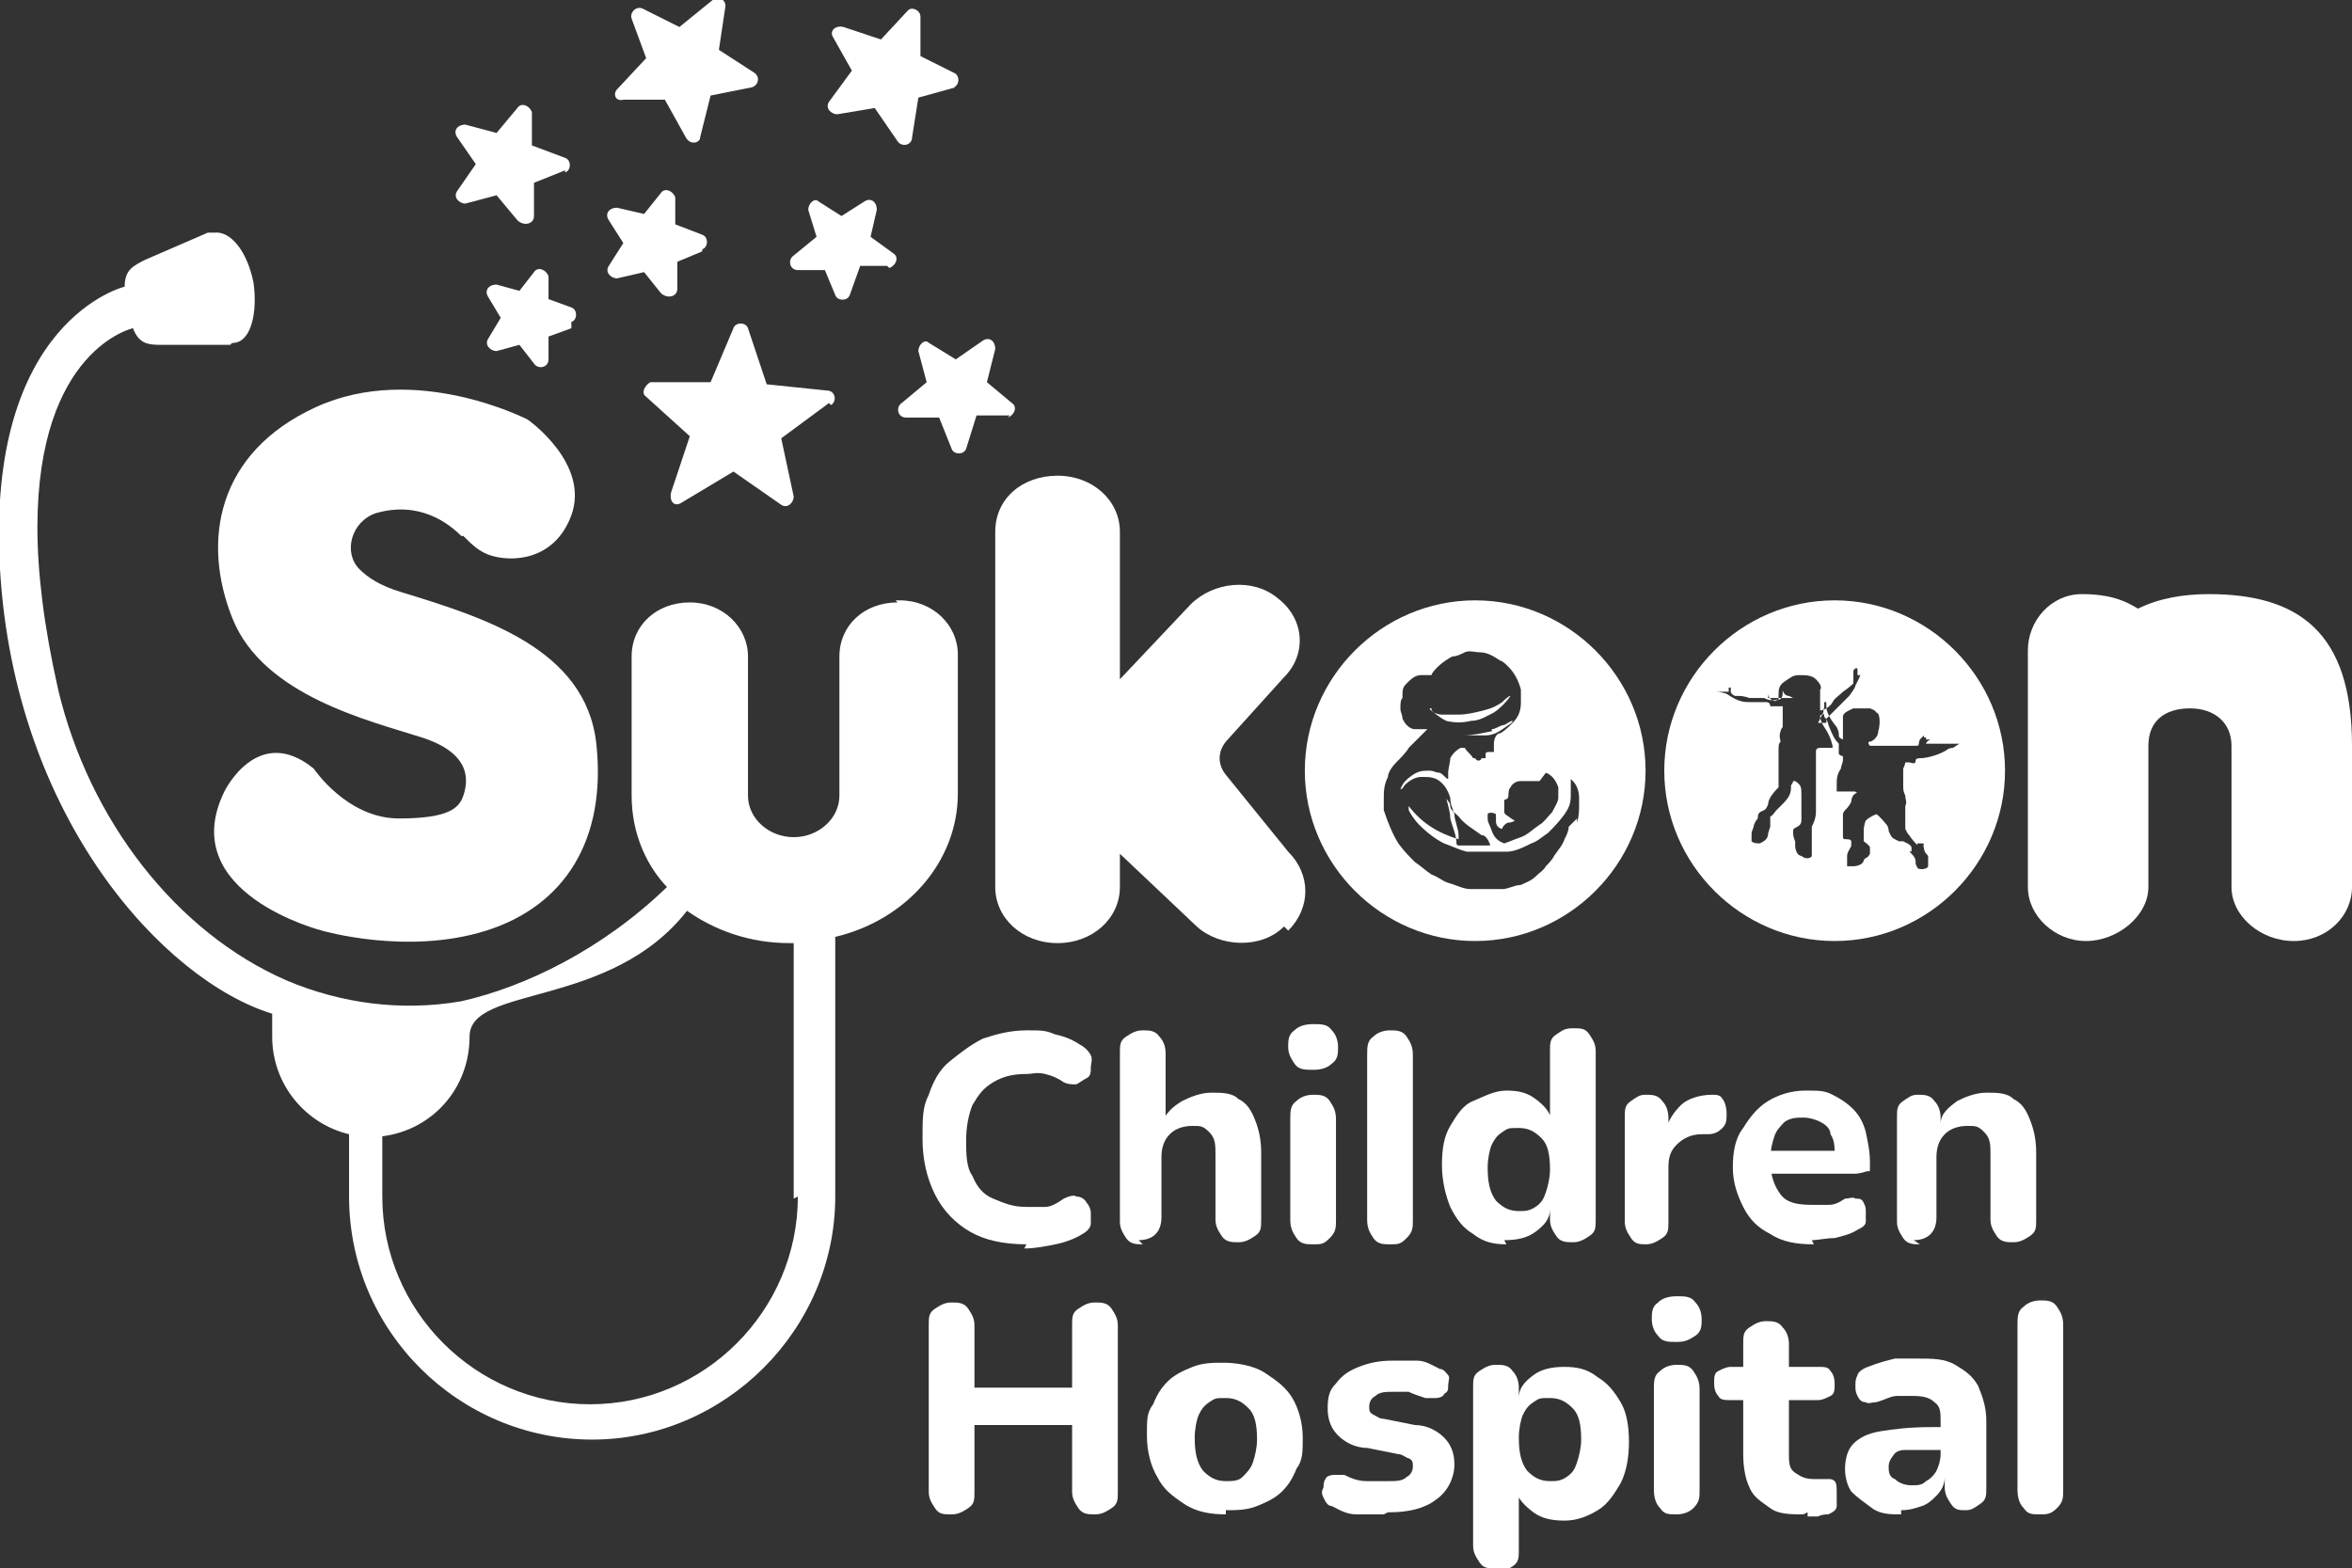 <?xml version="1.0" encoding="UTF-8"?>
<svg id="Layer_2" data-name="Layer 2" xmlns="http://www.w3.org/2000/svg" version="1.1" viewBox="0 0 113.2 75.5">
  <rect x="0" y="0" width="113.2" height="75.5" fill="#333333" stroke="none"/>
  <defs>
    <style>
      .cls-1 {
        fill: #fff;
        stroke-width: 0px;
      }
    </style>
  </defs>
  <g id="Layer_1-2" data-name="Layer 1-2">
    <g>
      <path class="cls-1" d="M61.8,44.6c-1.1,1.1-3.1,1-4.2,0l-3.7-3.5v1.6c0,1.5-1.3,2.7-3,2.7s-3-1.2-3-2.7v-17.1c0-1.6,1.3-2.7,3-2.7s3,1.2,3,2.7v7.1l3.4-3.6c1.1-1.1,3-1.3,4.2-.3,1.3,1,1.4,2.7.3,3.8l-2.8,3.1c-.4.5-.4,1.1,0,1.6l3,3.7c1.1,1.1,1.1,2.7,0,3.8h0Z"/>
      <path class="cls-1" d="M113.2,35.9v6.8c0,1.4-1.2,2.6-2.8,2.6s-3-1.2-3-2.6v-6.8c0-1.1-.8-1.8-2-1.8s-2,.6-2,1.8v6.8c0,1.4-1.5,2.6-3,2.6s-2.8-1.2-2.8-2.6v-11.4c0-1.4,1.1-2.7,2.6-2.7s2.2.4,2.7.7c1-.5,2.2-.7,3.4-.7,4.3,0,6.9,1.8,6.9,7.3h0Z"/>
      <g>
        <path class="cls-1" d="M49.4,59.9c-1.1,0-2-.2-2.7-.6s-1.3-1-1.7-1.8c-.4-.8-.6-1.7-.6-2.7s0-1.5.3-2.1c.2-.6.5-1.2,1-1.6s1-.8,1.6-1.1c.6-.2,1.3-.4,2.1-.4s.9,0,1.4.2c.5.1.9.3,1.2.5.2.1.4.3.5.5s0,.4,0,.6,0,.4-.2.5-.3.2-.5.3c-.2,0-.4,0-.6-.1-.3-.2-.5-.3-.9-.4s-.6,0-.9,0c-.6,0-1.1.1-1.6.4s-.7.6-1,1.1c-.2.5-.3,1.1-.3,1.7s0,1.3.3,1.7c.2.5.5.9,1,1.1s.9.4,1.6.4.6,0,.9,0,.6-.2.9-.4c.2-.1.5-.2.6-.1.2,0,.4.1.5.3.1.1.2.3.2.5s0,.4,0,.5c0,.2-.2.4-.4.5-.3.2-.8.4-1.3.5s-1,.2-1.5.2h0Z"/>
        <path class="cls-1" d="M55,59.9c-.3,0-.6,0-.8-.3s-.3-.5-.3-.8v-8.1c0-.4,0-.6.3-.8s.5-.3.8-.3.6,0,.8.3c.2.2.3.5.3.8v3.4h-.2c.2-.5.5-.8,1-1.1.4-.2.9-.4,1.4-.4s1,0,1.3.3c.4.2.6.5.8,1s.3,1,.3,1.6v3.2c0,.4,0,.6-.3.8s-.5.3-.8.3-.6,0-.8-.3-.3-.5-.3-.8v-3.1c0-.5,0-.8-.3-1.1s-.4-.3-.8-.3-.8.1-1.1.4c-.3.3-.4.7-.4,1.1v2.9c0,.7-.4,1.1-1.1,1.1h0Z"/>
        <path class="cls-1" d="M63.2,51.5c-.4,0-.7,0-.9-.3s-.3-.5-.3-.8,0-.6.3-.8c.2-.2.5-.3.9-.3s.7,0,.9.3c.2.2.3.5.3.8s0,.6-.3.8c-.2.2-.5.3-.9.3ZM63.2,59.9c-.3,0-.6,0-.8-.3s-.3-.5-.3-.9v-4.8c0-.4,0-.7.3-.9.2-.2.5-.3.8-.3s.6,0,.8.3.3.5.3.9v4.8c0,.4,0,.6-.3.9s-.4.3-.8.3h0ZM66.9,59.9c-.3,0-.6,0-.8-.3s-.3-.5-.3-.9v-7.9c0-.4,0-.7.3-.9.2-.2.5-.3.8-.3s.6,0,.8.3.3.5.3.9v7.9c0,.4,0,.6-.3.9s-.4.3-.8.3h0Z"/>
        <path class="cls-1" d="M72.5,59.9c-.6,0-1.1-.1-1.6-.5-.5-.3-.8-.7-1.1-1.3-.2-.5-.4-1.2-.4-2s.1-1.4.4-1.9.6-1,1.1-1.2,1-.5,1.6-.5,1,.1,1.4.4c.4.3.7.6.8,1.1h-.1v-3.4c0-.4,0-.6.3-.8s.4-.3.8-.3.6,0,.8.3.3.5.3.8v8.1c0,.4,0,.6-.3.8s-.5.3-.8.3-.6,0-.8-.3-.3-.5-.3-.8v-1,.5c0,.5-.3.8-.7,1.1-.4.3-.9.4-1.5.4h0ZM73.1,58.3c.3,0,.5,0,.8-.2s.4-.4.5-.7.2-.7.2-1.1c0-.7-.1-1.2-.4-1.5s-.6-.5-1.1-.5-.5,0-.8.2-.4.4-.5.6-.2.7-.2,1.1c0,.7.1,1.2.4,1.6.3.3.6.5,1.1.5h0Z"/>
        <path class="cls-1" d="M79.3,59.9c-.4,0-.6,0-.8-.3s-.3-.5-.3-.8v-5c0-.4,0-.6.3-.8s.4-.3.7-.3.6,0,.8.3c.2.2.3.5.3.8v.7h-.1c0-.5.4-1,.7-1.3s.9-.5,1.5-.5c.2,0,.4,0,.5.2.1.1.2.4.2.7s0,.5-.2.7-.4.3-.7.3h-.3c-.5,0-.9.2-1.2.5s-.4.6-.4,1.1v2.6c0,.4,0,.6-.3.8s-.5.3-.8.3h0Z"/>
        <path class="cls-1" d="M87.3,59.9c-.8,0-1.5-.1-2.1-.5-.6-.3-1-.7-1.3-1.3s-.5-1.2-.5-1.9.1-1.4.5-1.9c.3-.5.7-1,1.2-1.3s1.1-.5,1.8-.5.9,0,1.3.2c.4.2.7.4,1,.7.3.3.5.7.6,1.1.1.5.2.9.2,1.5s0,.3-.2.4c0,0-.3.1-.5.1h-4.3v-1.1h3.5l-.2.2c0-.4,0-.7-.2-1,0-.3-.3-.5-.5-.6s-.5-.2-.8-.2-.6,0-.9.2c-.2.2-.4.4-.5.7s-.2.7-.2,1.1h0c0,.8.2,1.3.5,1.7s.8.5,1.5.5.5,0,.8,0c.3,0,.5-.1.8-.3.2,0,.4-.1.5,0,.2,0,.3,0,.4.2s.1.3.1.4,0,.3,0,.5-.2.3-.4.4c-.3.2-.7.3-1.1.4-.4,0-.8.1-1.1.1h0Z"/>
        <path class="cls-1" d="M92.4,59.9c-.3,0-.6,0-.8-.3s-.3-.5-.3-.8v-5c0-.4,0-.6.3-.8s.4-.3.7-.3.6,0,.8.3c.2.2.3.5.3.8v.8-.5c0-.5.4-.8.8-1.1.4-.2.9-.4,1.4-.4s1,0,1.3.3c.4.2.6.5.8,1s.3,1,.3,1.6v3.2c0,.4,0,.6-.3.8s-.5.3-.8.3-.6,0-.8-.3-.3-.5-.3-.8v-3.1c0-.5,0-.8-.3-1.1s-.4-.3-.8-.3-.8.1-1.1.4c-.3.3-.4.7-.4,1.1v2.9c0,.7-.4,1.1-1.1,1.1h0Z"/>
      </g>
      <g>
        <path class="cls-1" d="M45.8,72.9c-.4,0-.6,0-.8-.3s-.3-.5-.3-.8v-8c0-.4,0-.6.3-.8s.5-.3.8-.3.6,0,.8.3.3.5.3.8v3h4.7v-3c0-.4,0-.6.3-.8s.5-.3.8-.3.6,0,.8.3.3.5.3.8v8c0,.4,0,.6-.3.8s-.5.3-.8.3-.6,0-.8-.3-.3-.5-.3-.8v-3.2h-4.7v3.2c0,.4,0,.6-.3.8s-.5.3-.8.3h0Z"/>
        <path class="cls-1" d="M59,72.9c-.7,0-1.4-.1-2-.5s-1-.7-1.3-1.3c-.3-.5-.5-1.2-.5-2s0-1.1.3-1.5c.2-.5.4-.8.7-1.1.3-.3.7-.5,1.2-.7.5-.2,1-.2,1.5-.2s1.4.1,2,.5,1,.7,1.3,1.2c.3.5.5,1.2.5,1.9s0,1.1-.3,1.5c-.2.5-.4.8-.7,1.1-.3.3-.7.5-1.2.7s-1,.2-1.5.2h0ZM59,71.3c.3,0,.6,0,.8-.2s.4-.4.5-.7.2-.7.2-1.1c0-.7-.1-1.2-.4-1.5s-.6-.5-1.1-.5-.5,0-.8.2-.4.4-.5.6-.2.7-.2,1.1c0,.7.1,1.2.4,1.6.3.3.6.5,1.1.5h0Z"/>
        <path class="cls-1" d="M66.6,72.9c-.4,0-.9,0-1.3,0-.5,0-.8-.2-1.2-.4-.2,0-.3-.2-.4-.4s-.1-.3,0-.5c0-.1,0-.3.1-.4,0-.1.2-.2.4-.2.1,0,.3,0,.5,0,.4.2.7.3,1.1.3.3,0,.6,0,1,0s.7,0,.9-.2c.2-.1.3-.3.3-.5s0-.3-.2-.4c-.1,0-.3-.2-.5-.2l-1.5-.3c-.6,0-1.1-.3-1.4-.6s-.5-.7-.5-1.3.1-.9.4-1.2c.3-.4.6-.6,1.1-.8s1-.3,1.6-.3.8,0,1.2,0,.7.2,1.1.4c.2,0,.3.2.4.3s0,.3,0,.5,0,.3-.2.4c0,.1-.2.2-.4.2-.1,0-.3,0-.5,0-.3-.1-.6-.2-.8-.3-.3,0-.5,0-.7,0-.4,0-.7,0-.9.2-.2.1-.3.3-.3.5s0,.3.2.4.3.2.5.2l1.5.3c.6,0,1.1.3,1.4.6.3.3.5.7.5,1.3s-.3,1.3-.9,1.7c-.5.4-1.3.6-2.2.6h-.1Z"/>
        <path class="cls-1" d="M72,75.5c-.4,0-.6,0-.8-.3s-.3-.5-.3-.8v-7.6c0-.4,0-.6.3-.8s.5-.3.8-.3.6,0,.8.3c.2.2.3.5.3.8v1-.5c0-.5.3-.8.7-1.1s.9-.4,1.5-.4,1.1.1,1.6.5c.5.3.8.7,1.1,1.2.3.5.4,1.2.4,1.9s-.1,1.4-.4,2c-.3.5-.6,1-1.1,1.3s-1,.5-1.6.5-1.1-.1-1.5-.4-.7-.6-.9-1.1h.2v2.9c0,.4,0,.6-.3.8s-.5.3-.8.3h0ZM74.6,71.3c.3,0,.5,0,.8-.2s.4-.4.5-.7.2-.7.2-1.1c0-.7-.1-1.2-.4-1.5s-.6-.5-1.1-.5-.5,0-.8.2-.4.4-.5.6-.2.7-.2,1.1c0,.7.1,1.2.4,1.6.3.3.6.5,1.1.5h0Z"/>
        <path class="cls-1" d="M80.7,64.6c-.4,0-.7,0-.9-.3-.2-.2-.3-.5-.3-.8s0-.6.3-.8c.2-.2.5-.3.9-.3s.7,0,.9.3c.2.2.3.5.3.8s0,.6-.3.8-.5.3-.9.3ZM80.7,72.9c-.4,0-.6,0-.8-.3-.2-.2-.3-.5-.3-.9v-4.8c0-.4,0-.7.3-.9.2-.2.5-.3.8-.3s.6,0,.8.3.3.5.3.9v4.8c0,.4,0,.6-.3.9-.2.2-.5.3-.8.3h0Z"/>
        <path class="cls-1" d="M86.8,72.9c-.6,0-1.2,0-1.6-.3s-.8-.5-1-1c-.2-.4-.3-1-.3-1.6v-2.6h-.6c-.3,0-.5,0-.6-.2-.1-.1-.2-.3-.2-.6s0-.5.2-.6.4-.2.6-.2h.6v-1.1c0-.4,0-.6.3-.8s.5-.3.8-.3.6,0,.8.3c.2.2.3.5.3.8v1.1h1.4c.3,0,.5,0,.6.2.1.1.2.3.2.6s0,.5-.2.6-.4.2-.6.2h-1.4v2.6c0,.4,0,.7.3.9s.5.3.9.3h.4c.1,0,.2,0,.3,0,.1,0,.2,0,.3.1s.1.3.1.6,0,.4,0,.6c0,.2-.2.3-.4.4-.1,0-.3,0-.5.1-.2,0-.4,0-.5,0h0v-.2Z"/>
        <path class="cls-1" d="M91.5,72.9c-.5,0-1,0-1.4-.3s-.7-.5-1-.8c-.2-.3-.3-.7-.3-1.1s.1-.9.4-1.2.7-.5,1.3-.6,1.4-.2,2.4-.2h.7v1.1h-.7c-.5,0-.9,0-1.2,0-.3,0-.5.1-.6.3-.1.1-.2.3-.2.5s0,.5.3.6c.2.2.5.3.8.3s.5,0,.7-.2c.2-.1.4-.3.5-.5s.2-.5.2-.8v-1.6c0-.4,0-.7-.3-.9-.2-.2-.5-.3-1-.3s-.5,0-.8,0c-.3,0-.6.2-1,.3-.2,0-.4.1-.5,0-.2,0-.3-.1-.4-.3s-.1-.3-.1-.5,0-.3.1-.5c0-.1.2-.3.5-.4.5-.2.9-.3,1.3-.4.4,0,.8,0,1.1,0,.7,0,1.3,0,1.8.3s.8.5,1.1,1c.2.5.4,1,.4,1.7v3.2c0,.4,0,.6-.3.8s-.4.3-.7.3-.5,0-.7-.3-.3-.5-.3-.8v-.5h0c0,.4-.2.7-.4.9s-.4.4-.7.5-.6.2-1,.2h0Z"/>
        <path class="cls-1" d="M98.2,72.9c-.4,0-.6,0-.8-.3-.2-.2-.3-.5-.3-.9v-7.9c0-.4,0-.7.3-.9.2-.2.5-.3.8-.3s.6,0,.8.3.3.5.3.9v7.9c0,.4,0,.6-.3.9s-.5.3-.8.3h0Z"/>
      </g>
      <path class="cls-1" d="M22.2,25.8c-.6-.6-2-1.7-4.1-1.1-1.2.4-1.6,1.9-.8,2.7.4.4,1,.8,2,1.1,3.9,1.2,8.9,2.7,9.4,7.3s-1.5,7.8-5.3,9-7.9,0-7.9,0c0,0-7.1-1.8-4.7-6.7,0,0,1.6-3.3,4.3-1.1,0,0,1.6,2.4,4.1,2.4,2.4,0,2.9-.5,3.1-1.1s.5-2-2-2.8-7.6-2-9.1-5.7-.8-8,4-10.2c4.8-2.2,10.2.6,10.2.6,0,0,3,2.1,2.1,4.6-.8,2.2-2.9,2.3-4,1.9-.5-.2-.8-.5-1.2-.9h0Z"/>
      <g>
        <path class="cls-1" d="M87,33.9h0s0,0,0,0,0,0,0,0h0Z"/>
        <path class="cls-1" d="M88.3,28.9c-4.5,0-8.2,3.7-8.2,8.2s3.7,8.2,8.2,8.2,8.2-3.7,8.2-8.2-3.7-8.2-8.2-8.2ZM87.8,34.2q0,.2-.1.2t-.1.1c0,0,0,.2.2.5.2.3.3.5.4.9q0,0,0,.1s0,0,0,0c0,0,0,0-.1,0s-.3,0-.4,0c-.2,0-.3,0-.3.2,0,0,0,.1,0,.2s0,0,0,.1q0,0,0,.2v.4h0v.4c0,.1,0,.3,0,.5,0,.2,0,.3,0,.4h0v.3h0c0,0,0,.2,0,.3,0,.2,0,.4-.2.8,0,.2,0,.3,0,.3,0,0,0,0,0,0,0,0,0,0,0,.2,0,0,0,0,0,.1v.3c0,.3,0,.4,0,.5,0,.1-.3.2-.5,0h0c-.2,0-.3-.3-.3-.5s0-.1,0-.2c0,0-.1-.2-.1-.4s0-.2.2-.3q.2-.1.2-.3v-.4c0-.2,0-.3,0-.4,0-.2,0-.4,0-.4h0c0-.4,0-.5-.3-.7q0,0-.1,0c0,0,0,.1-.1.2,0,0,0,0,0,.1,0,.3-.1.5-.4.8,0,0-.2.2-.3.3s-.2.3-.3.3c0,0,0,.1,0,.2s0,.1,0,.2c0,0,0,.1,0,.1h0s0,0-.1.3c0,.3-.2.4-.4.5-.1,0-.3,0-.4-.1,0,0,0-.1,0-.3s0-.1.1-.4c0-.1.1-.3.2-.4,0-.3.1-.3.3-.4,0,0,.1,0,.2-.3,0-.3.4-.7.5-.8h0v-1.8c0-.2,0-.3.1-.4s0,0,0,0c0,0-.1-.3,0-.5,0,0,0-.1.1-.2,0,0,0-.2,0-.3,0,0,0-.4,0-.5s0-.1,0-.2h-.6q0-.2-.2-.2s-.2,0-.3,0-.3,0-.4,0c-.4,0-.6,0-1.2-.4q-.3-.1-.5-.1-.2,0,0,0,0,0,0,0s-.1,0-.1,0h.3s0,0-.1,0c-.1,0-.2,0,0,0h.3c-.1,0-.2,0-.2,0,0,0,0,0,.2,0,0,0,.2,0,.2,0h0v-.2s0,0,.1,0c0,0,0,.1,0,.2q0,.1.2.2c.3,0,.4,0,.7.1.3,0,.4,0,.5,0,.1,0,.2,0,.4,0,.3,0,.6,0,.7,0h.2c.1,0,.3,0,.3,0s0,0-.2-.1c-.2,0-.3-.2-.3-.3,0,0,0,0,0,0h0c0,.3,0,.4-.2.5h-.2s-.2,0-.2,0c-.1,0-.3-.1-.3-.1,0,0,.1,0,.1,0s0,0,0,0c0,0,0,0,0,0q0,0,0,0s0,0,0,0,0,0,.1,0,0,0,0,0q0,0,0,0h0c0-.1,0-.2,0-.2h0s0,0,0,0q0-.2,0,0s0,.2.2.3c0,0,.2.1.2,0s0,0,.1,0h0v-.2c0-.3,0-.5.3-.7s.4-.3.7-.3.6,0,.8.2.3.4.2.5t0,0h0c0,.2,0,.3,0,.3,0,0,0,.1,0,.2h0v.2h0v.2h0q0,.1,0,.1c.2,0,.5-.2.6-.4.1-.2.3-.3.5-.5.3-.2.5-.4.5-.4s0-.4,0-.5c0-.1,0-.2.1-.2h0c0,.2,0,.2,0,0,0,0,0-.1.1,0h0v.3s0,0,0,0c0,0,0,0,.1,0s0,0,0,.1,0,0,0,0c.1,0,.2,0,0,0,0,0-.1.2-.2.4q0,.1-.3.5c-.3.3-.4.4-.6.6,0,0-.2.2-.3.3,0,0-.1.1-.2.2,0,0,0,0,0,.2h-.4ZM94.2,35.8h.1s0,0-.3.2c0,0-.2,0-.3.1-.3.2-.9.4-1.3.4,0,0-.2,0-.2.1,0,.1,0,.2-.3.1h-.2c0,0,0,.1-.1.3v.5c0,0,0,.1,0,.3s0,.3.1.5c0,.2.1.3,0,.5v.7c0,.2,0,.3,0,.3s0,0,0,.1c0,0,0,0,0,0,0,0,0,0,0,0s0,0,.1.2c.1.1.2.3.4.5s0,0,.1,0,0,0,.2,0,0,.1.1.2c0,.1,0,.2.2.4,0,.1,0,.4,0,.5s-.3.2-.5.1h0c0,0,0,0-.1-.2,0-.2,0-.3-.2-.5s0-.1,0-.1h0v-.2s0-.1-.2-.2c0,0-.2-.1-.2-.1s0,0,0,0c0,0,0,0-.2,0,0,0,0,0,0,0,0,0,0,0-.2-.1-.2-.1-.2-.2-.3-.4,0,0,0-.2-.1-.3,0,0-.4-.5-.5-.5,0,0-.3.1-.5.3,0,0-.1.2-.1.5,0,.4,0,.5,0,.5s.3.2.3.3c0,0,0,.2,0,.3,0,0-.1.2-.2.2,0,0,0,0-.1.1,0,.2-.3.3-.5.3s-.2,0-.3,0c0,0,0-.2,0-.5,0-.2.2-.4.2-.5,0,0,0,0,0-.2,0,0,0-.1-.2-.1-.2,0-.2,0-.2-.2s0-.2,0-.4c0-.3,0-.5,0-.6s.1-.2.2-.3.2-.3.2-.3c0,0,0,0,0,0t0,0c0,0,0-.3.2-.4s0,0,0-.1c0,0,0,0-.3,0-.2,0-.3,0-.4,0-.2,0-.2,0-.2,0,0,0,0,0,0,0,0,0,0-.1,0-.3,0-.3,0-.5.2-.8,0-.1.1-.3.1-.4v-.2s-.1,0-.2-.1c0,0,0,0,0-.1v-.2s0,0,0-.2c-.2-.2-.3-.4-.5-.9,0-.1-.1-.3-.2-.4,0-.1-.1-.4,0-.4h0v-.3c0,0,0,0,.1,0,0,0,0,0,0,0s0-.2,0-.2,0,0,0,.4q0,.4.5,1c0,0,.1.2.1.3,0,.2,0,.2.2.3q0,0,0,0h0v-.2s0,0,0-.2,0-.1,0-.1h0c0-.1,0-.2,0-.2s0-.3,0-.4c0-.2.3-.3.5-.4.2,0,.6,0,.8,0,0,0,.3.1.3.2h0q0-.1,0,0h0c0,0,0,0,0,0s0,0,0,0,0,0,0,0c.2,0,.2.6.1.9,0,.3-.3.5-.4.5s-.1.1,0,.2h.2c.1,0,.2,0,.4,0,.2,0,.2,0,.5,0s.3,0,.4,0c0,0,.2,0,.4,0s.3,0,.3,0c.2,0,.1,0,.2-.3,0-.1,0-.1,0,0,0,0,0,0,0,0s0,0,.1-.1.1-.1.1-.1t0,.1h0c0,0,0,0,0,0,0,0,.1,0,.1,0,0,0,0,0,0,.1h0c0,0,0,0,.1,0s.1,0,.1,0c0,0,0,0,0,0,0,0-.2.1-.2.2s0,0,0,0h0Z"/>
      </g>
      <g>
        <path class="cls-1" d="M68.9,34.2c.2.2.5.4.7.5.4.1.8.1,1.2,0,.4,0,.7-.2,1.1-.4.3-.2.6-.5.8-.8h0c-.1,0-.3.2-.4.3-.3.2-.5.3-.9.4-.4.1-.8.2-1.2.2h-.3c-.1,0-.3,0-.5,0-.2,0-.5-.1-.6-.3h.1c0,.1,0,0,0,0Z"/>
        <path class="cls-1" d="M71.8,35.2c-.5.1-.9.2-1.4.2h-.2c.3,0,.5,0,.8,0s.3,0,.5,0c.4,0,.7-.2,1.1-.5,0,0,.2-.1.2-.2h0c-.1,0-.2.1-.4.2-.2,0-.4.2-.6.2h0Z"/>
        <path class="cls-1" d="M71,28.9c-4.5,0-8.2,3.7-8.2,8.2s3.7,8.2,8.2,8.2,8.2-3.7,8.2-8.2-3.7-8.2-8.2-8.2ZM74.4,37.2c.3.1.5.4.6.7,0,.2,0,.4,0,.5,0,.2-.2.5-.3.7-.2.2-.4.5-.6.6-.3.2-.6.5-.9.6-.3.1-.5.2-.8.3-.3,0-.5.1-.8.1h-.5c-.3,0-.6,0-.9,0,0,0-.1,0-.1-.1,0-.4-.2-.8-.3-1.2,0-.3-.1-.6-.2-1h0c0,.1.2.2.2.4,0,.2.2.3.4.5.3.4.7.6,1.1.9.2,0,.3.2.4.4,0,0,0,.1.1.2,0,0,0,0,0,0,.2,0,.4,0,.6-.2h0c-.3-.1-.5-.3-.6-.6s-.2-.4-.2-.6v-.2c0-.1.3-.1.4,0,0,0,0,.2,0,.3s0,.2.1.3c0,0,.1.1.2.1h0c0-.1.2-.3.3-.3,0,0,.2,0,.3-.1h0c0,0-.2-.1-.3-.2,0,0-.2-.1-.2-.2,0,0,0-.1,0-.2v-.2s0,0,0,0h0v-.2h0c0,0,0,0,0,0,0,0,.2,0,.2-.2,0-.1,0-.3.1-.4.1-.2.3-.3.5-.3.3,0,.5,0,.8,0h.1ZM75.5,39.8c0,.2-.1.4-.2.6-.1.3-.3.5-.5.8-.1.2-.3.4-.4.5-.1.2-.3.3-.5.5-.2.2-.5.3-.7.4-.3,0-.6.2-.9.2h-.6c-.3,0-.6,0-.9,0-.4,0-.7-.2-1.1-.3-.3-.1-.5-.3-.8-.4-.3-.2-.5-.4-.8-.6-.3-.3-.5-.5-.8-.9-.3-.5-.5-1-.7-1.6,0-.1,0-.3,0-.5,0-.4,0-.7.2-1.1,0-.2.2-.5.4-.7.2-.2.5-.5.6-.7l.5-.5c.1-.1.3-.3.4-.4h-.2c-.1,0-.3,0-.4,0-.3,0-.5-.3-.6-.5,0-.2-.1-.3-.1-.5s0-.4.1-.5h0c0-.4,0-.5.2-.7.2-.2.4-.4.7-.4.2,0,.3,0,.5,0h0c0-.1.2-.3.3-.4.2-.2.5-.4.7-.5.2,0,.4-.1.6-.2s.5,0,.7,0c.4,0,.7.2,1,.4.1,0,.3.2.4.3.3.3.5.7.6,1.1,0,.2,0,.4,0,.6,0,.4-.1.7-.4,1-.2.2-.4.4-.6.5-.2,0-.3.3-.3.5v.3h0c0,0,0,.1,0,.1h-.2c-.1,0-.2,0-.2.1,0,0,0,0,0,0h0c0,.1,0,.2,0,.2h-.2s0,0,0,0c0,.1-.2.2-.3,0,0,0,0,0-.1,0-.1-.2-.3-.3-.4-.5q0,0-.2,0c-.2.1-.4.3-.5.5,0,.2-.1.5-.1.7v.3h0c-.1,0-.2-.2-.4-.3-.2,0-.3-.1-.5-.1-.3,0-.5,0-.8.2-.3.2-.5.4-.6.7h0c0,0,.1,0,.2-.2.2-.2.5-.4.8-.4.4,0,.7,0,1,.3.2.2.3.4.4.7,0,.3.1.5.2.8,0,.3.2.7.2,1,0,0,0,.1,0,.2-1-.3-1.8-.8-2.4-1.6,0,0,0,0,0,.2.1.2.3.5.5.7.4.4.8.7,1.2.9.3.1.7.3,1.1.4.2,0,.4,0,.5,0h.5c.3,0,.6,0,.9,0,.4,0,.8-.2,1.2-.4.3-.1.5-.3.8-.5.3-.3.5-.5.8-.9.2-.3.3-.5.3-.9v-.8s0,0,.1.1c.2.2.3.5.3.8v.3c0,.3,0,.6-.1.9h0v-.2Z"/>
      </g>
      <path class="cls-1" d="M43.2,29c-1.6,0-2.8,1.1-2.8,2.6v6.7c0,1.1-1,2-2.2,2s-2.2-.9-2.2-2v-6.7c0-1.4-1.2-2.6-2.8-2.6s-2.8,1.1-2.8,2.6v6.7c0,1.8.7,3.5,2,4.7l-.3-.3c-3.1,3-6.8,4.8-9.9,5.5-2.9.5-5.8.1-8.4-1-5.3-2.3-9.5-7.7-11-14-.7-3.1-1-5.7-1-7.8,0-8.6,4.6-9.6,4.6-9.6.3.8.8.8,1.4.8h3.3c0-.1.2-.1.2-.1.8-.1,1.1-1.5.9-2.9-.3-1.5-1.1-2.5-1.9-2.4h-.3c0,0-3,1.3-3,1.3-.6.3-1,.5-1,1.3h0S-.7,15.4,0,27.4c.7,12,7.9,19.8,13.1,21.4,0,.3,0,.7,0,1.1,0,2.3,1.6,4.2,3.7,4.7v3c0,6.5,5.3,11.7,11.7,11.7s11.7-5.3,11.7-11.7v-12.5c3.4-.8,5.9-3.6,5.9-6.9v-6.7c0-1.4-1.2-2.6-2.8-2.6h-.2ZM38.4,57.6c0,5.5-4.5,10-10,10s-10-4.5-10-10v-2.9c2.4-.3,4.2-2.3,4.2-4.8s6.8-1.3,10.5-6.1h-.1c1.4,1,3.1,1.6,5,1.6s.1,0,.2,0v12.3h0Z"/>
    </g>
    <path class="cls-1" d="M36.2,4.2l-2,.4-.5,2c0,.3-.5.4-.7,0l-1-1.8h-2c-.4.1-.5-.3-.3-.5l1.4-1.5-.7-1.9c-.1-.3.2-.6.5-.5l1.8.9,1.6-1.3c.3-.2.7,0,.6.4l-.3,2,1.7,1.1c.3.2.2.6-.1.7h0Z"/>
    <path class="cls-1" d="M46,4.2l-1.8.5-.3,1.9c0,.4-.5.5-.7.2l-1.1-1.6-1.8.3c-.3,0-.6-.3-.4-.6l1.1-1.5-.9-1.6c-.2-.3.1-.6.5-.5l1.8.6,1.3-1.4c.2-.2.6,0,.6.3v1.9l1.6.8c.3.1.3.6,0,.7h0Z"/>
    <path class="cls-1" d="M33.8,12.1l-1.2.5v1.3c0,.4-.5.5-.8.2l-.8-1-1.3.3c-.3,0-.6-.3-.4-.6l.7-1.1-.7-1.1c-.2-.3,0-.6.4-.6l1.3.3.8-1c.2-.3.6-.1.7.2v1.3c0,0,1.3.5,1.3.5.3.1.3.6,0,.7h0Z"/>
    <path class="cls-1" d="M27.5,15.8l-1.1.4v1.1c0,.4-.5.5-.7.2l-.7-.9-1.1.3c-.3,0-.6-.3-.4-.6l.6-1-.6-1c-.2-.3,0-.6.4-.6l1.1.3.7-.9c.2-.3.6-.1.7.2v1.1s1.1.4,1.1.4c.3.1.3.6,0,.7h0Z"/>
    <path class="cls-1" d="M27.2,8.2l-1.5.6v1.6c0,.4-.5.5-.8.2l-1-1.2-1.5.4c-.3,0-.6-.3-.4-.6l.9-1.3-.9-1.3c-.2-.3,0-.6.4-.6l1.5.4,1-1.2c.2-.3.6-.1.7.2v1.6c0,0,1.6.6,1.6.6.3.1.3.6,0,.7h0Z"/>
    <path class="cls-1" d="M48.6,20h-1.6c0,0-.5,1.6-.5,1.6-.1.3-.6.3-.7,0l-.6-1.5h-1.6c-.4,0-.5-.5-.2-.7l1.2-1-.4-1.5c0-.3.3-.6.5-.4l1.3.8,1.3-.9c.3-.2.6,0,.6.4l-.4,1.6,1.2,1c.3.2.1.6-.2.7h0Z"/>
    <path class="cls-1" d="M42.7,12.8h-1.3c0,0-.5,1.4-.5,1.4-.1.3-.6.3-.7,0l-.5-1.2h-1.3c-.4,0-.5-.5-.2-.7l1.1-.9-.4-1.3c0-.3.3-.6.5-.4l1.1.7,1.1-.7c.3-.2.6,0,.6.4l-.3,1.3,1.1.8c.3.2.1.6-.2.7h0Z"/>
    <path class="cls-1" d="M39.9,19.4l-2.3,1.7.6,2.8c0,.3-.3.6-.6.4l-2.3-1.6-2.5,1.5c-.3.2-.6,0-.5-.5l.9-2.7-2.1-1.9c-.3-.2,0-.6.2-.7h2.9l1.1-2.6c.1-.3.6-.3.7,0l.9,2.7,2.9.3c.4,0,.5.5.2.7h0Z"/>
  </g>
</svg>